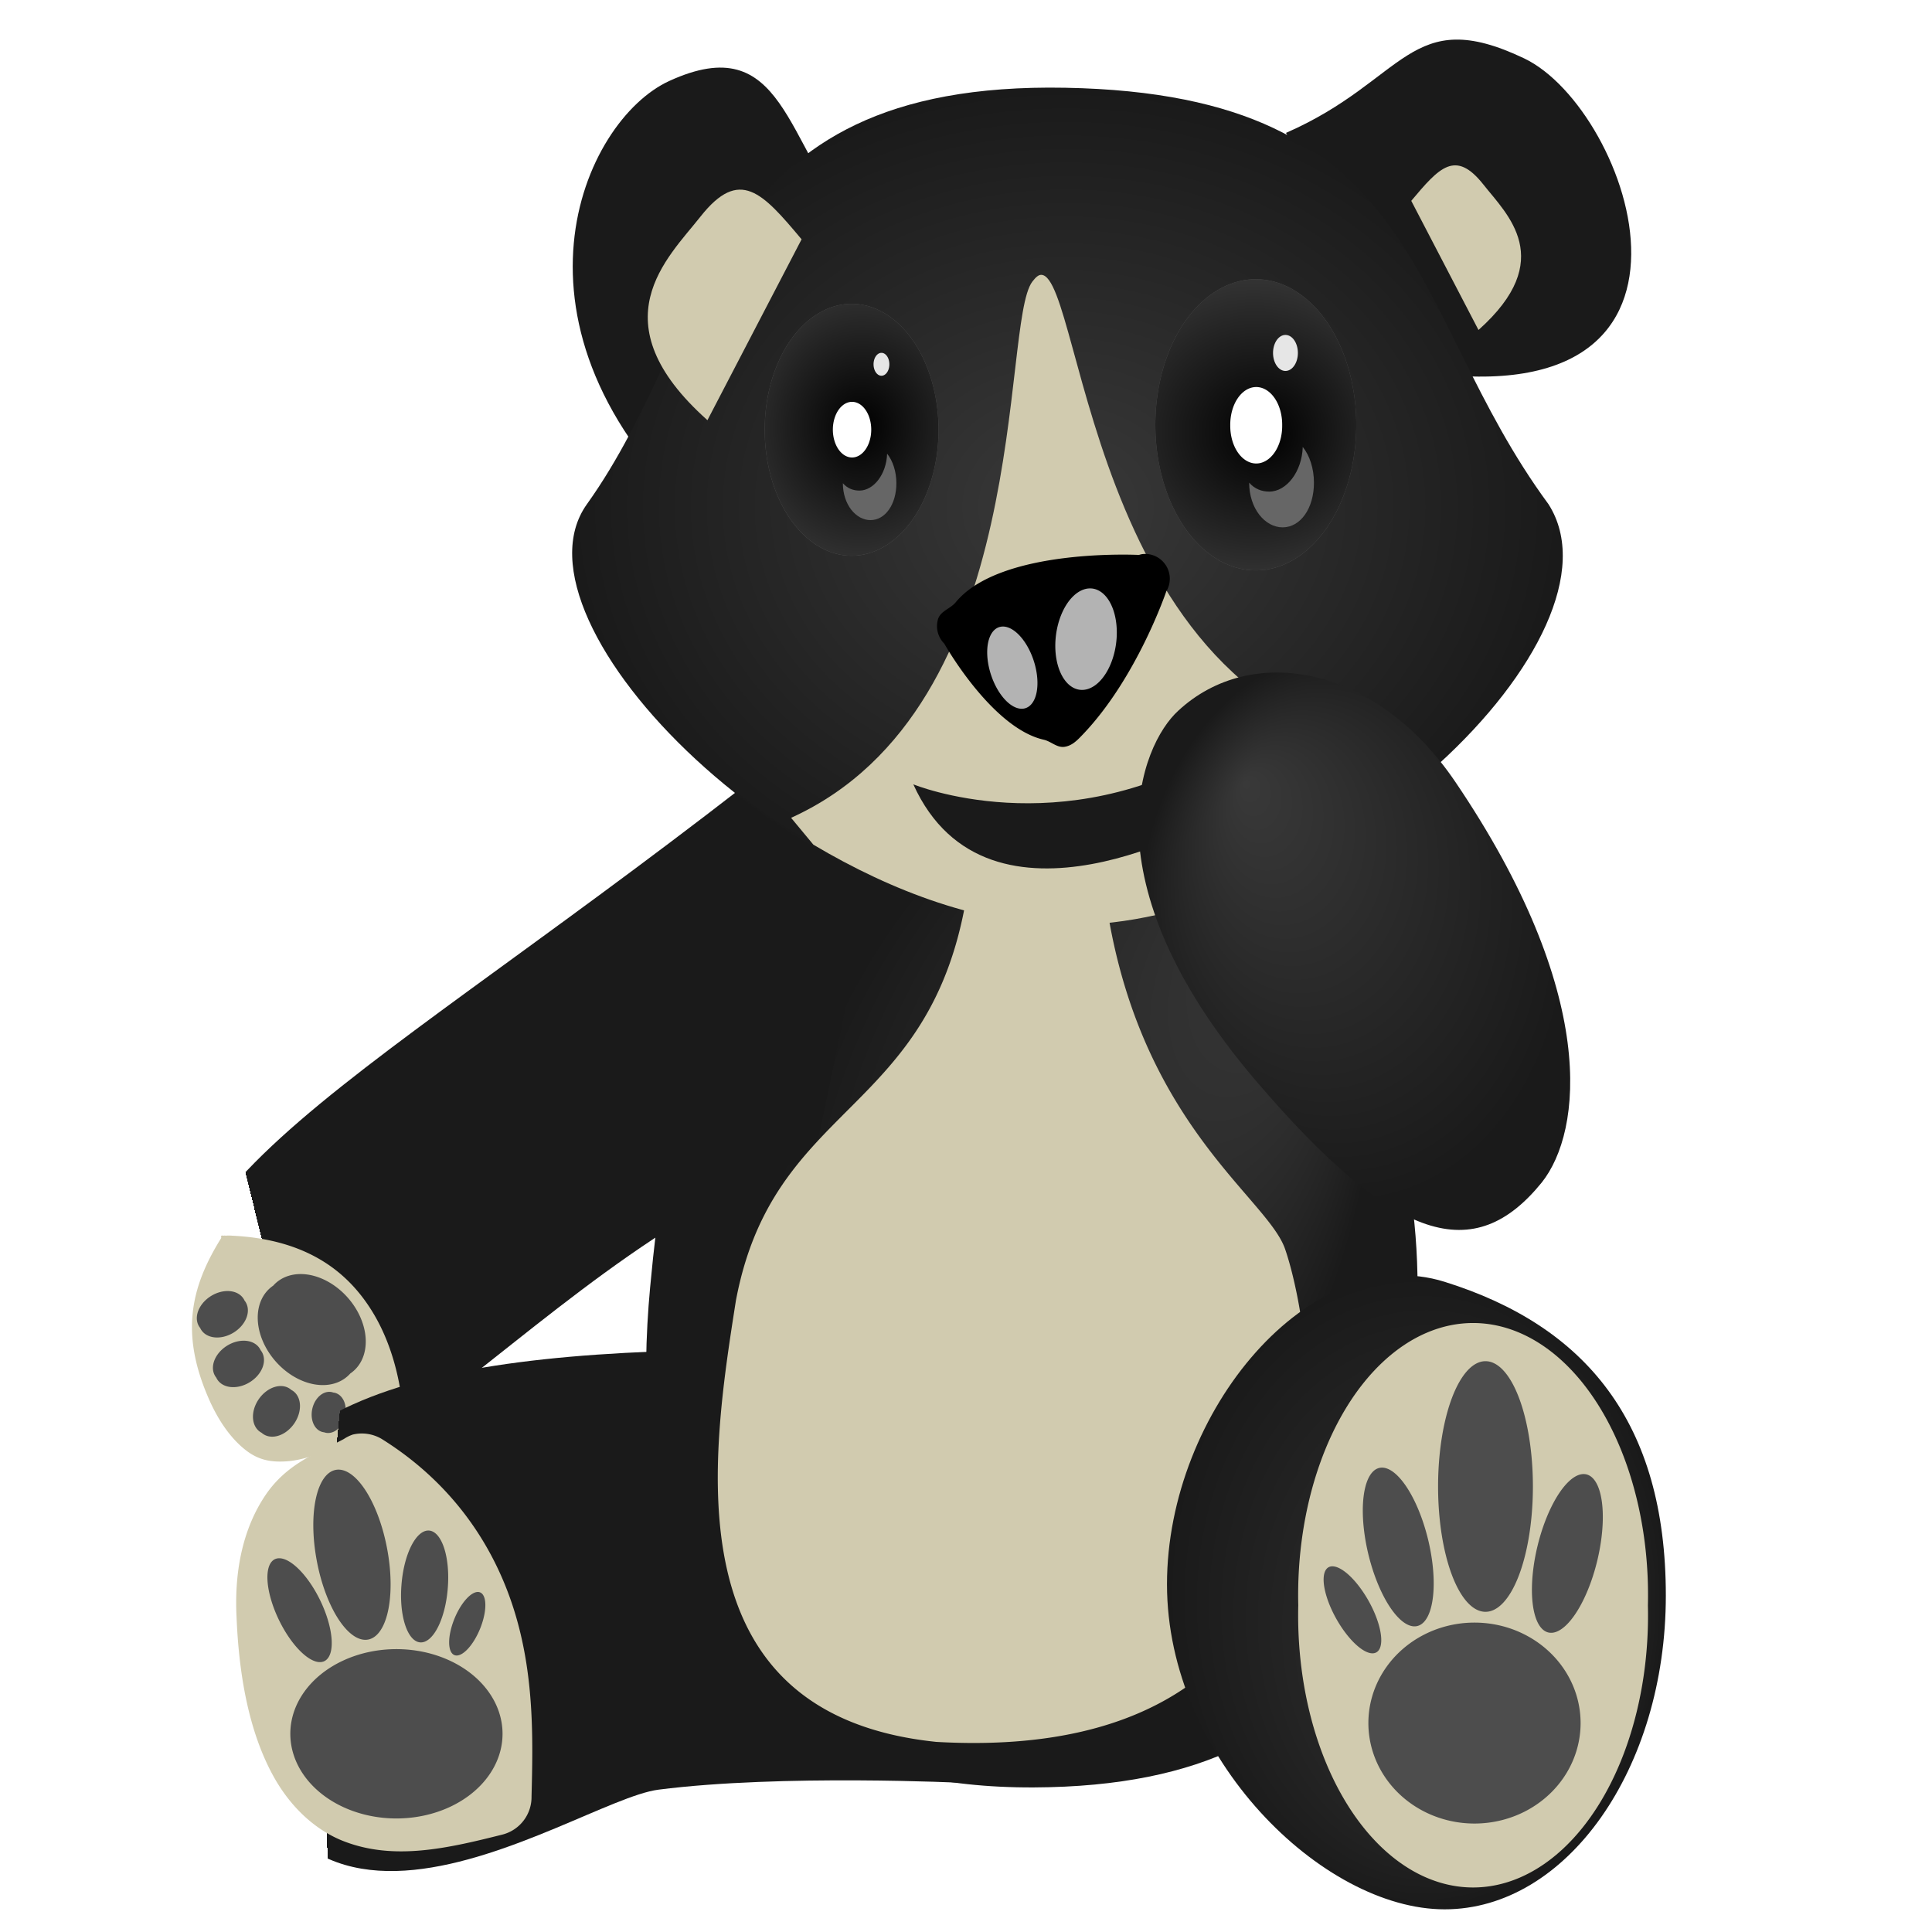 <svg xmlns="http://www.w3.org/2000/svg" xmlns:xlink="http://www.w3.org/1999/xlink" viewBox="0 0 300 300" version="1.0"><defs><radialGradient id="d" fx="266.87" fy="246.89" xlink:href="#a" gradientUnits="userSpaceOnUse" cy="243.94" cx="271.65" gradientTransform="matrix(8.697 -1.704 2.101 10.722 -2793.3 -1976.7)" r="4.944"/><radialGradient id="l" fx="281.7" fy="239.56" xlink:href="#a" gradientUnits="userSpaceOnUse" cy="241.12" cx="283.22" gradientTransform="matrix(11.103 0 0 14.333 -2934.4 -3312.2)" r="3.019"/><radialGradient id="k" fx="285.88" fy="251.7" xlink:href="#a" gradientUnits="userSpaceOnUse" cy="250.36" cx="284.09" gradientTransform="matrix(11.103 0 0 14.109 -2934.4 -3285.1)" r="3.488"/><radialGradient id="j" fx="264.03" fy="250.33" xlink:href="#a" gradientUnits="userSpaceOnUse" cy="250.61" cx="269.93" gradientTransform="matrix(5.394 -0 0 6.874 -1374.2 -1472.7)" r="5.89"/><radialGradient id="e" xlink:href="#a" gradientUnits="userSpaceOnUse" cy="235.57" cx="279.52" gradientTransform="matrix(11.208 0 0 9.477 -2967.3 -2153.8)" r="6.862"/><radialGradient id="c" fx="282.06" fy="240.15" xlink:href="#a" gradientUnits="userSpaceOnUse" cy="244.44" cx="279.37" gradientTransform="matrix(7.695 2.723 -4.436 12.533 -899.73 -3639.2)" r="5.395"/><radialGradient id="i" xlink:href="#b" gradientUnits="userSpaceOnUse" cy="234.42" cx="282.01" gradientTransform="matrix(1.874 .05 -.056 2.103 -233.19 -272.71)" r="1.405"/><radialGradient id="g" fx="282.14" fy="234.48" xlink:href="#b" gradientUnits="userSpaceOnUse" cy="234.42" cx="282.01" gradientTransform="matrix(2.038 0 0 1.953 -292.84 -223.38)" r="1.405"/><linearGradient id="a"><stop offset="0" stop-color="#393939"/><stop offset="1" stop-color="#1a1a1a"/></linearGradient><linearGradient id="b"><stop offset="0"/><stop offset="1" stop-color="#434343"/></linearGradient><filter id="f"><feGaussianBlur stdDeviation=".086"/></filter><filter id="h"><feGaussianBlur stdDeviation=".086"/></filter></defs><path d="M218.62 57.438c51.77 8.767 34.67-40.446 18.06-48.368-17.79-8.479-18.29 3.384-36.99 11.565M109.01 80.921c-32.848-30.138-18.551-62.177-5.09-68.346 17.91-8.208 17.94 9.693 28.92 22.781" fill-rule="evenodd" fill="#1a1a1a"/><path d="M220.12 199.92c0 42.85-6.71 77.4-59.59 77.63-58.47.25-62.302-48.37-59.58-77.63 4.61-49.62 15.83-68.18 59.58-77.64 32.15-6.95 59.59 34.78 59.59 77.64z" fill="url(#c)"/><path d="M115.67 121.93c-64.142 49.77-99.466 64.19-85.873 96.04 15.743 37.08 50.121-22.09 96.733-38.56l10.17-48.72-21.03-8.76z" fill-rule="evenodd" fill="url(#d)"/><path d="M240.45 78.293c12.97 20.31-33.45 65.367-74.66 65.367S77.898 96.808 91.134 78.293c20.016-27.996 18.036-65.719 74.306-64.667 56.28 1.051 52.57 34.191 75.01 64.667z" fill="url(#e)"/><path d="M229.58 51.239c12.26-10.939 4.4-17.966.77-22.572-4.35-5.504-6.86-2.667-11.21 2.519M109.85 65.247c-17.178-15.32-6.16-25.163-1.08-31.613 6.09-7.708 9.61-3.735 15.7 3.527" fill-rule="evenodd" fill="#d1cbaf"/><path d="M283.41 234.42a1.405 2.036 0 11-2.81 0 1.405 2.036 0 112.81 0z" transform="translate(-2936.1 -2536.8) scale(11.103)" opacity=".477" filter="url(#f)" fill="#fff"/><path d="M283.41 234.42a1.405 2.036 0 11-2.81 0 1.405 2.036 0 112.81 0z" transform="translate(-2936.1 -2536.8) scale(11.103)" fill="url(#g)"/><path d="M283.41 234.42a1.405 2.036 0 11-2.81 0 1.405 2.036 0 112.81 0z" transform="translate(-2576.7 -2185.1) scale(9.606)" opacity=".5" filter="url(#h)" fill="#fff"/><path d="M283.41 234.42a1.405 2.036 0 11-2.81 0 1.405 2.036 0 112.81 0z" transform="translate(-2576.7 -2185.1) scale(9.606)" fill="url(#i)"/><path d="M138.1 56.567a1.227 1.778 0 11-2.455 0 1.227 1.778 0 112.454 0z" fill="#e6e6e6"/><path d="M135.286 66.718a2.98 4.32 0 11-5.96 0 2.98 4.32 0 115.96 0z" fill="#fff"/><path d="M137.75 70.447c-.1 3.177-2.08 5.731-4.3 5.731-.96 0-1.87-.336-2.57-1.146 0 3.302 2.02 5.731 4.29 5.731 2.28 0 4.02-2.429 4.02-5.731 0-1.816-.56-3.488-1.44-4.585z" fill="#666"/><path d="M201.534 54.805a1.928 2.795 0 11-3.857 0 1.928 2.795 0 113.857 0z" fill="#e6e6e6"/><path d="M199.097 66.035a4.032 5.844 0 11-8.063 0 4.032 5.844 0 118.063 0z" fill="#fff"/><path d="M202.29 69.396c-.12 3.847-2.52 6.939-5.2 6.939-1.17 0-2.27-.407-3.12-1.388 0 3.999 2.44 6.94 5.2 6.94s4.86-2.941 4.86-6.94c0-2.199-.67-4.222-1.74-5.551z" fill="#666"/><path d="M34.356 191.88a.795.795 0 000 .35c-4.874 7.81-6.231 14.91-2.082 24.63 1.808 4.26 3.961 6.82 5.899 8.33 1.946 1.51 3.839 1.88 6.246 1.73 4.522-.28 10.668-3.36 17.695-8.32.15-.08.272-.2.347-.35a.795.795 0 000-.35c-.471-3.97-1.682-9.57-4.857-14.57-3.694-5.82-9.877-10.87-21.513-11.45-.174-.01-.594-.05-1.041 0a.68.68 0 00-.347 0 .68.68 0 00-.347 0z" fill-rule="evenodd" fill="#d1cbaf"/><path d="M54.395 213.273a9.113 6.835 48.71 11-11.974-13.635 9.113 6.835 48.71 1111.974 13.635zM37.972 201.95a4.067 3.05-31.726 11-6.888 4.258 4.067 3.05-31.726 116.888-4.258z" fill="#4d4d4d"/><path d="M40.472 209.661a4.067 3.05-31.726 11-6.888 4.258 4.067 3.05-31.726 116.888-4.258zM45.236 215.827a4.067 3.05-55.297 11-4.61 6.657 4.067 3.05-55.297 114.61-6.657zM51.749 216.233a3.181 2.386-77.085 11-1.416 6.174 3.181 2.386-77.085 111.416-6.174z" fill="#4d4d4d"/><path d="M115.79 209.55c-52.977.35-82.559 8.45-81.005 41.71 2.464 66.95 53.611 28.42 67.455 26.64 19.09-2.45 47.43-1.05 47.43-1.05l-33.88-67.3z" fill-rule="evenodd" fill="url(#j)"/><path d="M151.28 123.28c0 51.38-30.39 43.52-37.01 78.68-3.83 24.42-10.18 64.24 31.11 68.52 69.69 3.96 58.99-62.63 54.16-76.55-3.18-9.16-28.96-23.01-28.96-70.65h-19.3zM54.778 222.76c-.49.17-.957.4-1.388.69-3.962 2.13-8.743 3.67-12.144 8.68-3.298 4.86-4.922 11.34-4.51 19.08.471 11.26 2.657 18.9 5.551 24.29 2.813 5.24 6.844 8.76 11.103 10.41 7.759 3.01 15.994 1.14 24.636-1.04a6.005 6.005 0 004.51-5.9c.23-8.92.453-19-2.775-29.15-3.429-10.78-10.247-19.98-20.472-26.37a6.037 6.037 0 00-4.511-.69z" fill-rule="evenodd" fill="#d1cbaf"/><path d="M258.67 247.76c0 26.89-15.39 48.72-34.35 48.72s-43.11-23.58-43.11-50.47c0-26.9 22.35-53.47 43.11-46.97 21.91 6.85 34.35 21.83 34.35 48.72z" fill="url(#k)"/><path d="M255.885 249.251a27.164 42.235 0 11-54.289 0 27.164 42.235 0 1154.29 0z" fill="#d1cbaf"/><path d="M78.034 269.223a16.476 13.147 0 11-32.953 0 16.476 13.147 0 1132.953 0zM245.434 267.557a16.476 15.601 0 11-32.953 0 16.476 15.601 0 1132.953 0z" fill="#4d4d4d"/><path d="M238.028 230.823a7.362 19.458 0 11-14.724 0 7.362 19.458 0 1114.724 0z" fill="#4d4d4d"/><path d="M221.763 239.098a12.624 4.776 76.455 11-9.287 2.237 12.624 4.776 76.455 119.287-2.237zM238.737 240.098a12.624 4.776-76.455 109.287 2.237 12.624 4.776-76.455 10-9.287-2.237z" fill="#4d4d4d"/><path d="M212.506 248.569a7.578 2.867 60.672 11-5 2.808 7.578 2.867 60.672 115-2.808z" fill="#4d4d4d"/><g fill="#4d4d4d"><path d="M49.177 242.286a5.54 13.376-10.845 1010.961-1.67 5.54 13.376-10.845 10-10.96 1.67zM62.34 246.109a3.604 8.657 4.588 107.194.459 3.604 8.657 4.588 10-7.194-.46z"/><path d="M49.836 248.747a8.797 3.546 64.093 11-6.635 2.565 8.797 3.546 64.093 116.635-2.565zM70.518 251.468a2.137 5.259 22.332 104.073 1.331 2.137 5.259 22.332 10-4.073-1.331z"/></g><path d="M161.7 42.678c-.45-.015-.88.38-1.39 1.041-5.03 6.547.38 66.101-37.47 83.271l3.46 4.17c12.31 7.32 26.16 12.49 39.56 12.49 18.36 0 37.68-9.11 52.39-20.82l3.82-5.9c-52.57-2.3-53.7-74.017-60.37-74.252z" fill="#d1cbaf"/><path d="M177.37 86.041c-.18.031-.35.074-.52.129 0 0-21.45-1.121-28.43 7.333-.88 1.066-2.4 1.359-2.78 2.691-.37 1.332 0 2.761.98 3.741 0 0 7.35 13.085 15.44 14.925 1.16.26 2.03 1.26 3.21 1.11 1.19-.16 2.01-1.02 2.83-1.88 8.46-8.82 13-22.26 13-22.26a3.827 3.827 0 00-.07-4.055 3.826 3.826 0 00-3.66-1.734z" fill-rule="evenodd"/><path d="M163.899 99.364a4.71 7.918 7.04 109.485-.23 4.71 7.918 7.04 10-9.485.23z" fill="#b3b3b3"/><path d="M160.514 102.59a6.616 3.492 71.942 11-6.64 2.165 6.616 3.492 71.942 116.64-2.165z" fill="#b3b3b3"/><path d="M141.82 121.79s22.82 9.42 47.59-5.45l-.98 10.9s-34.96 20.32-46.61-5.45z" fill-rule="evenodd" fill="#1a1a1a"/><path d="M182.96 110.36c-5.85 5.32-14.55 26.2 11.92 57.3 21.92 25.73 34.13 28.77 44.52 15.96 6.32-7.94 8.85-29.34-13.41-62.2-12.33-18.21-31.68-21.589-43.03-11.06z" fill-rule="evenodd" fill="url(#l)"/></svg>